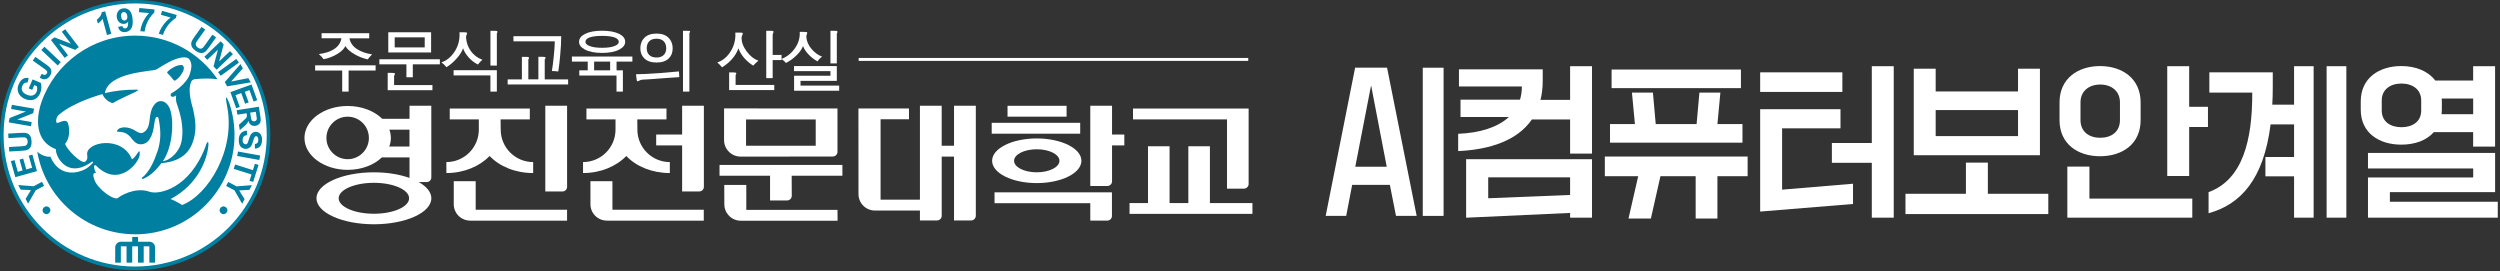 <svg width="986" height="107" viewBox="0 0 986 107" fill="none" xmlns="http://www.w3.org/2000/svg">
<rect x="0" y="0" width="986" height="107" fill="#333333" stroke="none"/>
<g clip-path="url(#clip0_1_48)">
<path d="M533.29 72.92L530.94 85.14H522.85L534.46 26.7H547.06L558.73 85.14H550.58L548.17 72.92H533.29ZM540.76 33.66L534.52 65.77H546.93L540.76 33.66Z" fill="white"/>
<path d="M569.35 26.71V85.15H561.14V26.71H569.35Z" fill="white"/>
<path d="M619.25 26.12H627.89V60.57H619.25V47.11H604.18C598.5 55.37 587.75 59.01 575.1 59.59V52.77C583.62 52.44 590.66 50.23 595.11 46.14H576.03V39.31H599.49C599.98 37.69 600.23 36 600.23 34.11H575.41V27.35H608.45V31.9C608.45 34.63 608.14 37.1 607.58 39.38H619.25V26.12ZM578.24 85.86V62.78H627.89V85.86H619.25V83.98L578.25 85.86H578.24ZM586.95 69.93V78.19L619.25 76.89V69.93H586.95Z" fill="white"/>
<path d="M632.95 69.48V61.74H689.27V69.48H677.35V86.19H668.77V69.48H654.88L651.11 86.19H642.28L646.11 69.48H632.96H632.95ZM634.99 56.28V48.93H644.81L643.64 36.51H651.91L653.02 48.93H669.14L670.25 36.51H678.52L677.35 48.93H687.23V56.28H634.99ZM635.61 34.77V27.42H686.62V34.77H635.61Z" fill="white"/>
<path d="M694.21 36.26V28.53H726.63V36.26H694.21ZM694.21 83.45V43.08H725.89V50.62H702.86V74.8L730.83 72.46V80.45L694.21 83.44V83.45ZM738.24 85.86V64.21H722.49V56.41H738.24V26.12H746.89V85.86H738.24Z" fill="white"/>
<path d="M751.52 84.43V76.43H775.36V64.14H784.01V76.43H807.85V84.43H751.53H751.52ZM754.79 61.22V27.1H763.43V36.07H795.91V27.1H804.55V61.22H754.78H754.79ZM763.43 53.68H795.91V43.41H763.43V53.68Z" fill="white"/>
<path d="M812.28 47.38V40.36C812.28 31 819.5 26.06 828.27 26.06C837.04 26.06 844.26 31 844.26 40.36V47.38C844.26 56.81 837.04 61.62 828.27 61.62C819.5 61.62 812.28 56.81 812.28 47.38ZM815.36 85.86V65.71H824.07V78.32H864.64V85.86H815.36ZM836.11 47.38V40.36C836.11 35.88 832.71 33.34 828.33 33.34C823.95 33.34 820.55 35.88 820.55 40.36V47.38C820.55 51.93 823.89 54.34 828.33 54.34C832.77 54.34 836.11 51.94 836.11 47.38ZM854.76 69.41V26.12H863.41V42.11H870.82V50.1H863.41V69.41H854.76Z" fill="white"/>
<path d="M904.78 41.27V26.12H912.5V85.86H904.78V69.54H893.48V61.93H904.78V49.06H895.52C892.8 70.77 883.66 80.65 871.06 84.1V75.78C884.58 70.84 888.35 55.24 888.29 36.52H871.37V28.53H896.38V34.44C896.38 36.85 896.32 39.12 896.19 41.27H904.77H904.78ZM917.62 26.12H925.4V85.86H917.62V26.12Z" fill="white"/>
<path d="M931.08 43.28V39.96C931.08 30.8 938.3 26.05 947.07 26.05C952.69 26.05 957.63 28 960.47 31.77H975.41V26.11H984.06V57.83H975.41V52.11H959.91C957.01 55.42 952.32 57.05 947.07 57.05C938.3 57.05 931.08 52.43 931.08 43.27V43.28ZM942.57 79.56H985.12V85.86H933.93V70H975.43V66.43H933.93V60.32H984.07V75.79H942.57V79.56ZM939.36 43.61C939.36 47.9 942.69 50.17 947.14 50.17C951.59 50.17 954.92 47.9 954.92 43.61V39.58C954.92 35.29 951.52 32.95 947.14 32.95C942.76 32.95 939.36 35.29 939.36 39.58V43.61ZM975.42 38.86H963.01C963.07 39.25 963.07 39.58 963.07 39.97V43.29C963.07 43.87 963.01 44.46 962.95 45.04H975.42V38.86Z" fill="white"/>
<path d="M148.15 27.81H137.49V36.13H134.96V27.81H124.29V25.78H148.14V27.81H148.15ZM145.61 13.11V15.11H137.83C138.17 16.9 139.2 18.35 140.92 19.44C142.4 20.39 144.33 21.05 146.75 21.45C146.39 21.78 146.08 22.12 145.78 22.47C145.53 22.75 145.29 23.06 145.03 23.43C143.11 23 141.33 22.29 139.67 21.29C137.95 20.29 136.8 19.24 136.23 18.15C135.73 19.24 134.66 20.29 133.03 21.29C131.35 22.31 129.56 23 127.64 23.35C127.35 22.99 127.06 22.63 126.76 22.29C126.42 21.92 126.08 21.6 125.75 21.32C128.16 21.02 130.12 20.41 131.63 19.46C133.33 18.39 134.35 16.94 134.67 15.1H126.84V13.1H145.6L145.61 13.11Z" fill="white"/>
<path d="M173.47 25.37H162.81V30.48H160.29V25.37H149.62V23.37H173.48V25.37H173.47ZM155.77 29.02C155.85 29.14 155.77 29.35 155.59 29.64C155.54 29.73 155.49 29.79 155.46 29.82C155.44 29.87 155.43 29.93 155.43 29.98V33.54H170.55V35.58H152.91V28.73H154.49C155.24 28.73 155.66 28.83 155.77 29.03V29.02ZM170.03 12.72V20.7H153.14V12.72H170.03ZM155.67 14.73V18.69H167.51V14.73H155.67Z" fill="white"/>
<path d="M184.18 12.91C184.27 13 184.24 13.21 184.1 13.56C183.99 13.79 183.93 13.97 183.89 14.11C183.82 14.37 183.79 14.61 183.81 14.86C183.97 16.84 184.58 18.59 185.66 20.09C186.78 21.67 188.32 22.84 190.26 23.57C189.98 23.78 189.71 24.03 189.46 24.31C189.3 24.48 189.09 24.74 188.81 25.06L188.5 25.45C187.08 24.76 185.83 23.78 184.75 22.54C183.76 21.42 183.05 20.25 182.62 19.02C182.27 20.25 181.4 21.65 179.99 23.21C178.66 24.65 177.37 25.74 176.08 26.5C175.77 26.11 175.46 25.76 175.13 25.45C174.78 25.11 174.43 24.82 174.09 24.59C176.06 23.97 177.75 22.62 179.16 20.56C180.72 18.26 181.41 15.64 181.23 12.73H182.93C183.61 12.73 184.03 12.78 184.18 12.91ZM195.95 36.13H193.42V29.73H178.9V27.69H195.96V36.12L195.95 36.13ZM196.18 12.41C196.25 12.52 196.21 12.7 196.08 12.96C196.04 13.06 195.99 13.13 195.98 13.17C195.96 13.23 195.96 13.3 195.96 13.37V25.87H193.43V12.15H195.2C195.77 12.15 196.1 12.24 196.19 12.42L196.18 12.41Z" fill="white"/>
<path d="M208.63 22.64C208.69 22.75 208.65 22.93 208.51 23.21C208.46 23.3 208.42 23.37 208.41 23.41C208.39 23.5 208.38 23.58 208.38 23.64V31.3H212.34V22.41H214.08C214.7 22.41 215.06 22.48 215.16 22.65C215.22 22.76 215.16 22.94 215 23.22C214.95 23.31 214.9 23.38 214.87 23.42C214.85 23.51 214.84 23.59 214.84 23.65V31.31H224.07V33.31H200.22V31.31H205.83V22.42H207.5C208.14 22.42 208.5 22.49 208.61 22.66L208.63 22.64ZM221.34 14.28C221.34 16.48 221.21 18.98 220.94 21.77C220.74 24.25 220.48 26.39 220.18 28.19C219.6 28.14 219.15 28.1 218.86 28.06C218.38 28.03 217.99 28.01 217.66 28.01C217.92 26.56 218.17 24.6 218.42 22.1C218.68 19.54 218.81 17.62 218.81 16.3H202.5V14.27H221.34V14.28Z" fill="white"/>
<path d="M231.79 24.3H225.56V22.3H249.41V24.3H243.17V27.75H245.67V36.13H243.15V29.78H228.47V27.75H231.8V24.3H231.79ZM244.28 13.4C245.8 14.18 246.57 15.21 246.57 16.5C246.57 17.71 245.81 18.72 244.28 19.53C242.62 20.42 240.35 20.87 237.48 20.87C234.61 20.87 232.31 20.43 230.67 19.53C229.14 18.72 228.38 17.71 228.38 16.5C228.38 15.22 229.15 14.18 230.67 13.4C232.31 12.55 234.58 12.12 237.48 12.12C240.38 12.12 242.63 12.56 244.28 13.4ZM232.52 14.77C231.43 15.19 230.9 15.76 230.9 16.5C230.9 17.18 231.43 17.72 232.52 18.14C233.7 18.61 235.35 18.85 237.48 18.85C239.61 18.85 241.23 18.62 242.4 18.14C243.48 17.73 244.04 17.18 244.04 16.5C244.04 15.76 243.48 15.19 242.4 14.77C241.26 14.36 239.62 14.15 237.48 14.15C235.34 14.15 233.66 14.36 232.52 14.77ZM240.64 24.3H234.32V27.75H240.64V24.3Z" fill="white"/>
<path d="M259.5 28.88C261.7 28.72 264.46 28.49 267.77 28.17L267.92 30.41L261.4 30.87C259.29 31.03 257.76 31.14 256.85 31.21C255.32 31.32 254.2 31.39 253.47 31.42C253.18 31.42 252.89 31.47 252.61 31.58C252.45 31.63 252.26 31.72 252.01 31.86C251.67 32.03 251.44 32.1 251.33 32.02C251.18 31.91 251.08 31.52 251.02 30.87L250.85 29.28C253.22 29.26 256.11 29.12 259.51 28.87L259.5 28.88ZM254.06 22.97C253.05 21.97 252.55 20.66 252.55 19.04C252.55 17.42 253.05 16.02 254.06 14.98C255.18 13.82 256.81 13.24 258.95 13.24C261.09 13.24 262.62 13.82 263.76 14.98C264.78 16.04 265.3 17.39 265.3 19.04C265.3 20.69 264.81 22 263.84 22.97C262.72 24.1 261.09 24.66 258.92 24.66C256.75 24.66 255.18 24.09 254.06 22.97ZM255.98 16.36C255.37 17.02 255.07 17.92 255.07 19.04C255.07 20.16 255.38 20.96 255.98 21.61C256.65 22.32 257.64 22.68 258.94 22.68C260.24 22.68 261.2 22.31 261.85 21.61C262.46 20.96 262.76 20.11 262.76 19.04C262.76 17.97 262.45 17.01 261.85 16.36C261.2 15.63 260.22 15.27 258.94 15.27C257.66 15.27 256.64 15.62 255.98 16.36ZM272.19 12.38C272.23 12.49 272.16 12.65 272.01 12.87C271.96 12.95 271.93 12.99 271.92 13.01C271.9 13.06 271.89 13.1 271.89 13.13V36.13H269.37V12.14H271.32C271.84 12.14 272.14 12.22 272.2 12.38H272.19Z" fill="white"/>
<path d="M292.92 13.01C293.01 13.09 292.98 13.29 292.84 13.62C292.72 13.9 292.64 14.14 292.58 14.33C292.49 14.64 292.46 14.96 292.48 15.29C292.52 16.87 293.2 18.57 294.54 20.34C295.89 22.16 297.42 23.35 299.12 23.93C298.79 24.17 298.44 24.48 298.05 24.87C297.81 25.09 297.48 25.44 297.06 25.88C295.71 25.04 294.5 24.02 293.44 22.79C292.42 21.57 291.69 20.33 291.24 19.06C290.7 20.6 289.82 22.06 288.59 23.43C287.48 24.64 286.2 25.69 284.76 26.55C284.4 26.11 284.1 25.76 283.85 25.51C283.54 25.18 283.21 24.9 282.89 24.65C285.07 23.91 286.84 22.42 288.19 20.23C289.58 17.97 290.19 15.51 290.01 12.85H291.67C292.38 12.85 292.8 12.9 292.92 13.01ZM290.39 28.83C290.44 28.93 290.39 29.12 290.23 29.41C290.2 29.49 290.17 29.55 290.14 29.58C290.14 29.63 290.12 29.68 290.12 29.74V33.51H305.37V35.52H287.57V28.56H289.31C289.91 28.56 290.27 28.65 290.37 28.83H290.39ZM305.07 12.41C305.12 12.54 305.07 12.76 304.92 13.09C304.85 13.22 304.81 13.33 304.79 13.4C304.75 13.53 304.74 13.63 304.74 13.73V21.67H308.25V23.69H304.74V30.82H302.21V12.14H304C304.62 12.14 304.97 12.23 305.08 12.41H305.07Z" fill="white"/>
<path d="M318.34 12.78C318.42 12.86 318.4 13.06 318.28 13.37C318.18 13.61 318.11 13.78 318.07 13.92C318.02 14.15 318 14.37 318.02 14.61C318.14 16.28 318.83 17.85 320.08 19.32C321.24 20.71 322.63 21.72 324.24 22.35C323.86 22.59 323.51 22.89 323.17 23.26C322.88 23.56 322.63 23.9 322.45 24.22C320.99 23.41 319.74 22.43 318.73 21.3C317.75 20.24 317.08 19.2 316.72 18.16C316.25 19.38 315.39 20.61 314.12 21.85C312.87 23.08 311.48 24.08 309.96 24.84C309.75 24.54 309.48 24.27 309.18 24C308.95 23.79 308.63 23.54 308.22 23.25C310.33 22.43 312.09 21.06 313.45 19.14C314.92 17.08 315.56 14.89 315.41 12.58H317.1C317.79 12.58 318.21 12.64 318.36 12.77L318.34 12.78ZM330.04 26.07V31.89H315.73V33.77H330.97V35.79H313.19V29.86H327.53V28.06H313.16V26.06H330.04V26.07ZM330.27 12.41C330.33 12.54 330.3 12.74 330.18 13.01C330.13 13.11 330.08 13.18 330.07 13.21C330.05 13.29 330.04 13.35 330.04 13.42V25H327.53V12.14H329.32C329.85 12.14 330.18 12.23 330.27 12.41Z" fill="white"/>
<path d="M492.31 22.86H338.66V24.02H492.31V22.86Z" fill="white"/>
<path d="M239.36 87.02H277.57V82.71H241.54V71.46H232.87V80.56C232.87 84.13 235.79 87.01 239.36 87.01V87.02Z" fill="white"/>
<path d="M251.39 51.12L251.35 47.08H262.86V42.8H231.29V47.08H242.76V51.12C242.76 58.19 237.03 63.92 229.95 63.92V68.25C236.94 68.25 243.12 65.57 247.01 61.52C250.91 65.63 257.14 68.25 264.18 68.25V63.92C257.12 63.92 251.38 58.19 251.38 51.12H251.39Z" fill="white"/>
<path d="M223.66 41.7H215.07V75.52H221.82C222.83 75.52 223.66 74.7 223.66 73.69V41.71V41.7Z" fill="white"/>
<path d="M438.54 75.86H392.25V80.15H430.01V87.01H436.7C437.71 87.01 438.55 86.19 438.55 85.17V75.86H438.54Z" fill="white"/>
<path d="M185.44 87.02H223.65V82.71H187.61V71.46H178.96V80.56C178.96 84.13 181.87 87.01 185.44 87.01V87.02Z" fill="white"/>
<path d="M330.34 87.05L330.31 82.76H294.34V72.95H285.65L285.68 80.57C285.68 84.15 288.58 87.05 292.15 87.05H330.33H330.34Z" fill="white"/>
<path d="M384.85 41.7H376.27V57.49H371.4V41.7H362.82V78.76H347.3V47.04H358.5V42.79H338.57L338.59 76.56C338.59 80.13 341.49 83.04 345.07 83.04H362.82V86.94H369.57C370.58 86.94 371.41 86.12 371.41 85.1V61.77H376.27V86.94H383.01C384.02 86.94 384.86 86.12 384.86 85.1V41.7H384.85Z" fill="white"/>
<path d="M443.43 53.07H438.59V41.7H430.01V73.35H436.75C437.77 73.35 438.59 72.53 438.59 71.51V57.35H443.43V53.07Z" fill="white"/>
<path d="M332.25 65.04H283.78V69.32H303.71V79.06H310.43C311.44 79.06 312.27 78.24 312.27 77.22L312.24 69.32H332.24V65.04H332.25Z" fill="white"/>
<path d="M277.6 41.7H269.03V53.07H258.8V57.35H269.03V75.51H275.77C276.78 75.51 277.61 74.69 277.61 73.68V41.7H277.6Z" fill="white"/>
<path d="M165.19 71.82H168.27C169.28 71.82 170.12 71 170.12 69.99L170.1 41.7H161.52V46.85H150.75C147.64 43.79 142.7 41.8 137.13 41.8C127.71 41.8 120.08 47.44 120.08 54.4C120.08 61.36 127.71 66.99 137.13 66.99C142.63 66.99 147.5 65.07 150.61 62.08H161.51V70.17C157.65 68.79 152.78 67.96 147.47 67.96C134.95 67.96 124.81 72.55 124.81 78.2C124.81 83.85 134.95 88.45 147.47 88.45C159.99 88.45 170.12 83.86 170.12 78.2C170.12 75.79 168.27 73.58 165.19 71.82ZM137.12 62.78C132.49 62.78 128.74 59.02 128.74 54.4C128.74 49.78 132.49 46.02 137.12 46.02C141.75 46.02 145.49 49.77 145.49 54.4C145.49 59.03 141.74 62.78 137.12 62.78ZM147.47 84.3C139.79 84.3 133.57 81.57 133.57 78.2C133.57 74.83 139.79 72.1 147.47 72.1C155.15 72.1 161.35 74.83 161.35 78.2C161.35 81.57 155.14 84.3 147.47 84.3ZM161.51 57.79H153.52C153.93 56.71 154.16 55.57 154.16 54.4C154.16 53.23 153.94 52.18 153.56 51.13H161.5V57.79H161.51Z" fill="white"/>
<path d="M420.66 41.73H397.37V46.01H420.66V41.73Z" fill="white"/>
<path d="M426.03 48.44H391.13V52.73H426.03V48.44Z" fill="white"/>
<path d="M408.9 54.6C399.17 54.6 391.29 58.54 391.29 63.41C391.29 68.28 399.17 72.21 408.9 72.21C418.63 72.21 426.51 68.27 426.51 63.41C426.51 58.55 418.62 54.6 408.9 54.6ZM408.9 67.96C403.95 67.96 399.95 65.93 399.95 63.42C399.95 60.91 403.96 58.87 408.9 58.87C413.84 58.87 417.85 60.91 417.85 63.42C417.85 65.93 413.84 67.96 408.9 67.96Z" fill="white"/>
<path d="M197.48 51.12L197.43 47.08H208.96V42.8H177.38V47.08H188.85V51.12C188.85 58.19 183.11 63.92 176.05 63.92V68.25C183.03 68.25 189.21 65.57 193.11 61.52C197 65.63 203.23 68.25 210.28 68.25V63.92C203.21 63.92 197.48 58.19 197.48 51.12Z" fill="white"/>
<path d="M328.43 61.73C329.44 61.73 330.3 60.94 330.3 59.93V42.78L285.57 42.76V55.25C285.57 58.82 288.49 61.76 292.06 61.76L328.42 61.74M294.24 47.11H321.72V57.49H294.24V47.11Z" fill="white"/>
<path d="M477.19 80.08V57.7H468.68V80.08H461.28V57.7H452.77V80.08H445.49V84.36H493.96V80.08H477.19ZM483.93 74.4H490.61C491.63 74.4 492.46 73.56 492.46 72.56V42.81H446.86V47.1H483.93V74.4Z" fill="white"/>
<path d="M53.3 0C23.85 0 0 23.87 0 53.3C0 82.73 23.85 106.6 53.3 106.6C82.75 106.6 106.61 82.74 106.61 53.3C106.61 23.86 82.73 0 53.3 0Z" fill="#007FA0"/>
<path d="M99.23 47.32C99.33 47.52 99.49 47.67 99.68 47.75C99.87 47.84 100.11 47.87 100.36 47.83C100.65 47.78 100.89 47.67 101.04 47.48C101.2 47.3 101.28 47.05 101.28 46.76C101.28 46.61 101.22 46.18 101.1 45.47L100.89 44.09L98.67 44.43L98.88 45.74C99.01 46.59 99.12 47.11 99.23 47.32ZM49.15 8.09C49.49 8.06 49.76 7.9 49.97 7.61C50.17 7.33 50.26 6.93 50.22 6.41C50.16 5.84 50 5.42 49.71 5.13C49.43 4.84 49.11 4.71 48.76 4.74C48.44 4.77 48.19 4.92 47.99 5.2C47.8 5.48 47.73 5.9 47.78 6.48C47.83 7.07 47.98 7.49 48.24 7.76C48.5 8.01 48.81 8.12 49.15 8.1V8.09ZM53.31 1.35C24.66 1.35 1.42 24.58 1.42 53.24C1.42 81.9 24.66 105.12 53.31 105.12C81.96 105.12 105.2 81.89 105.2 53.24C105.2 24.59 81.96 1.35 53.31 1.35ZM103.36 55.33C103.31 56.43 103.02 57.26 102.51 57.8C102 58.34 101.34 58.61 100.52 58.6V56.82C100.97 56.76 101.32 56.61 101.52 56.37C101.74 56.13 101.86 55.76 101.87 55.25C101.89 54.73 101.8 54.31 101.6 54.01C101.47 53.82 101.29 53.72 101.07 53.71C100.86 53.71 100.68 53.78 100.51 53.95C100.31 54.17 100.09 54.71 99.85 55.57C99.61 56.43 99.36 57.06 99.13 57.47C98.89 57.88 98.57 58.19 98.18 58.41C97.79 58.63 97.31 58.72 96.76 58.71C96.25 58.68 95.78 58.53 95.36 58.22C94.93 57.92 94.61 57.5 94.41 56.98C94.22 56.46 94.14 55.81 94.18 55.04C94.22 53.92 94.52 53.07 95.07 52.5C95.61 51.92 96.37 51.59 97.37 51.52L97.46 53.26C96.87 53.34 96.44 53.54 96.15 53.84C95.87 54.16 95.71 54.58 95.68 55.12C95.65 55.69 95.76 56.14 95.99 56.44C96.23 56.74 96.5 56.9 96.83 56.91C97.04 56.93 97.22 56.88 97.37 56.75C97.53 56.63 97.66 56.43 97.79 56.12C97.87 55.92 98.02 55.44 98.23 54.71C98.51 53.76 98.83 53.1 99.2 52.72C99.71 52.2 100.31 51.96 101.01 51.98C101.46 52 101.89 52.14 102.26 52.42C102.65 52.69 102.93 53.07 103.11 53.56C103.3 54.05 103.38 54.64 103.35 55.33H103.36ZM102.69 45.82C102.83 46.75 102.86 47.44 102.78 47.89C102.67 48.33 102.46 48.72 102.09 49.03C101.73 49.35 101.29 49.55 100.77 49.63C100.11 49.73 99.54 49.62 99.05 49.31C98.56 48.99 98.2 48.45 97.96 47.7C97.8 48.12 97.61 48.47 97.37 48.77C97.15 49.06 96.73 49.46 96.11 49.99L94.57 51.33L94.24 49.22L95.94 47.65C96.55 47.09 96.93 46.72 97.08 46.51C97.23 46.32 97.33 46.12 97.37 45.92C97.4 45.72 97.39 45.43 97.34 45.02L97.28 44.66L93.62 45.23L93.34 43.46L102.1 42.1L102.68 45.83L102.69 45.82ZM101.43 39.53L100.02 40.04L98.4 35.54L96.55 36.21L98.06 40.39L96.66 40.9L95.15 36.71L92.88 37.53L94.56 42.18L93.16 42.68L90.87 36.34L99.2 33.33L101.44 39.51L101.43 39.53ZM95.79 26.97L91.17 32.14L97.95 30.82L98.89 32.47L89.6 34.05L88.66 32.38L94.83 25.28L95.78 26.97H95.79ZM94.23 24.68L87.06 29.89L86.01 28.44L93.18 23.24L94.23 24.69V24.68ZM88.21 17.54L86.43 24.24L90.72 20.17L91.86 21.37L85.45 27.48L84.21 26.18L85.94 19.61L81.75 23.59L80.61 22.39L87.03 16.28L88.23 17.55L88.21 17.54ZM75.57 16.39C75.77 15.92 76.16 15.26 76.73 14.46L79.48 10.63L80.94 11.66L78.15 15.56C77.69 16.18 77.42 16.6 77.34 16.81C77.19 17.15 77.16 17.49 77.26 17.83C77.38 18.18 77.63 18.5 78.03 18.79C78.45 19.08 78.82 19.22 79.16 19.2C79.49 19.18 79.77 19.06 79.98 18.85C80.2 18.64 80.51 18.24 80.92 17.67L83.77 13.69L85.23 14.73L82.52 18.51C81.91 19.38 81.43 19.96 81.09 20.26C80.75 20.56 80.4 20.76 80.02 20.85C79.63 20.94 79.19 20.94 78.75 20.83C78.28 20.72 77.77 20.47 77.2 20.06C76.51 19.57 76.06 19.11 75.81 18.7C75.57 18.28 75.43 17.88 75.41 17.48C75.39 17.08 75.44 16.72 75.58 16.39H75.57ZM63.47 5.84L63.9 4.26L69.7 5.89L69.35 7.12C68.75 7.46 68.07 7.99 67.32 8.73C66.58 9.47 65.94 10.31 65.41 11.22C64.87 12.14 64.5 12.99 64.28 13.77L62.64 13.31C63 12.09 63.61 10.93 64.45 9.79C65.28 8.64 66.24 7.69 67.31 6.91L63.46 5.84H63.47ZM54.96 3.16L60.94 3.73L60.83 4.99C60.29 5.43 59.72 6.08 59.13 6.95C58.53 7.82 58.05 8.75 57.69 9.75C57.33 10.75 57.11 11.65 57.04 12.46L55.34 12.29C55.49 11.03 55.87 9.77 56.48 8.5C57.1 7.23 57.87 6.12 58.79 5.16L54.79 4.79L54.96 3.16ZM46.69 4.31C47.19 3.69 47.87 3.36 48.72 3.28C49.65 3.2 50.44 3.49 51.11 4.16C51.76 4.83 52.16 5.98 52.31 7.63C52.46 9.3 52.25 10.53 51.7 11.34C51.14 12.13 50.36 12.57 49.37 12.66C48.66 12.72 48.06 12.58 47.59 12.24C47.11 11.9 46.77 11.36 46.59 10.61L48.27 10.27C48.34 10.61 48.47 10.86 48.66 11.01C48.85 11.17 49.09 11.23 49.37 11.2C49.73 11.17 50.03 10.98 50.25 10.62C50.47 10.26 50.56 9.55 50.55 8.51C50.16 9.06 49.63 9.37 48.96 9.42C48.25 9.49 47.6 9.26 47.02 8.75C46.46 8.24 46.12 7.54 46.05 6.65C45.96 5.72 46.18 4.94 46.68 4.33L46.69 4.31ZM39.41 6.54C39.82 5.99 40.05 5.42 40.11 4.83L41.47 4.45L43.9 13.35L42.19 13.81L40.45 7.41C39.99 8.15 39.38 8.79 38.62 9.29L38.19 7.76C38.6 7.49 39.01 7.08 39.41 6.54ZM21.49 14.74L27.98 17.25L24.38 12.55L25.7 11.53L31.09 18.57L29.66 19.66L23.31 17.23L26.83 21.82L25.5 22.83L20.11 15.78L21.49 14.72V14.74ZM17.53 18.43L23.98 24.5L22.75 25.81L16.3 19.73L17.53 18.43ZM13.95 22.43L18.53 25.67C19.12 26.1 19.55 26.47 19.8 26.81C20.12 27.25 20.27 27.75 20.27 28.3C20.27 28.85 20.03 29.43 19.61 30.04C19.11 30.75 18.51 31.16 17.84 31.25C17.16 31.36 16.44 31.14 15.67 30.59L16.48 29.1C16.91 29.38 17.25 29.53 17.49 29.54C17.87 29.56 18.16 29.42 18.39 29.1C18.62 28.77 18.7 28.48 18.6 28.21C18.51 27.95 18.17 27.6 17.59 27.2L12.92 23.89L13.95 22.44V22.43ZM7.41 33.19C7.85 32.18 8.4 31.49 9.07 31.1C9.73 30.72 10.48 30.61 11.3 30.77L10.9 32.53C10.46 32.47 10.06 32.55 9.68 32.77C9.32 32.99 9.03 33.33 8.83 33.81C8.51 34.52 8.49 35.19 8.76 35.81C9.04 36.42 9.62 36.94 10.51 37.32C11.47 37.75 12.29 37.84 12.96 37.62C13.63 37.39 14.11 36.94 14.42 36.24C14.57 35.9 14.64 35.52 14.66 35.12C14.68 34.71 14.64 34.35 14.55 34.02L13.52 33.57L12.71 35.45L11.33 34.86L12.86 31.31L16.1 32.71C16.28 33.21 16.36 33.83 16.33 34.59C16.29 35.35 16.15 36.06 15.85 36.73C15.48 37.59 14.98 38.25 14.35 38.72C13.71 39.2 13 39.45 12.2 39.48C11.4 39.51 10.6 39.36 9.83 39.02C8.97 38.66 8.3 38.15 7.8 37.51C7.3 36.87 7.02 36.13 6.98 35.29C6.93 34.65 7.07 33.95 7.4 33.17L7.41 33.19ZM3.77 46.56L10.23 43.99L4.38 42.98L4.68 41.34L13.41 42.85L13.1 44.63L6.8 47.15L12.49 48.14L12.21 49.78L3.47 48.27L3.77 46.55V46.56ZM3.53 57.98L8.33 57.7C9.09 57.66 9.57 57.61 9.79 57.55C10.15 57.45 10.43 57.26 10.64 56.95C10.85 56.65 10.93 56.25 10.91 55.75C10.88 55.24 10.75 54.87 10.53 54.61C10.3 54.37 10.03 54.23 9.73 54.19C9.43 54.16 8.92 54.16 8.22 54.19L3.33 54.47L3.24 52.69L7.89 52.42C8.95 52.36 9.7 52.37 10.15 52.44C10.6 52.51 10.97 52.67 11.29 52.91C11.61 53.16 11.87 53.49 12.08 53.92C12.27 54.35 12.4 54.91 12.44 55.61C12.47 56.45 12.42 57.1 12.25 57.54C12.08 57.99 11.85 58.35 11.55 58.62C11.26 58.9 10.94 59.08 10.6 59.18C10.1 59.32 9.35 59.42 8.36 59.48L3.65 59.75L3.55 57.96L3.53 57.98ZM4.29 63.56L5.73 63.15L7.02 67.75L8.9 67.22L7.71 62.94L9.14 62.54L10.35 66.82L12.67 66.17L11.33 61.4L12.77 60.99L14.58 67.49L6.05 69.88L4.28 63.55L4.29 63.56ZM14.09 75.04L11.08 80.31L10.1 78.45L12.21 74.96L8.15 74.8L7.19 72.98L13.26 73.46L16.55 71.72L17.39 73.3L14.09 75.04ZM18.33 84.46C17.48 84.46 16.8 83.77 16.8 82.93C16.8 82.09 17.49 81.4 18.33 81.4C19.17 81.4 19.86 82.08 19.86 82.93C19.86 83.78 19.18 84.46 18.33 84.46ZM58.91 103.59V97.16H56.68V103.59H54.42V97.16H52.15V103.59H49.91V97.16H47.66V103.59H45.43L45.45 97.56C45.45 96.33 46.45 95.34 47.68 95.34H52.16V93.44H54.43V95.33H58.92C60.14 95.33 61.15 96.32 61.15 97.56V103.59H58.92H58.91ZM53.33 92.4C33.94 92.4 17.86 78.33 14.71 59.86L14.68 59.71C15.45 60.85 18.47 62.14 19.85 61.75C23.75 71.01 32.38 67.86 34.65 66.04C37.5 63.86 37.22 62.99 35.16 64.51C26.4 70.13 21.89 61.85 22.04 58.84C12.33 55.12 15.06 43.91 16.38 40.17C21.75 24.96 36.27 14.05 53.33 14.05C66.81 14.05 78.7 20.87 85.76 31.23C82.79 30.91 80.23 30.87 76.77 31.23C76.15 31.32 75.63 31.73 75.39 32.24C73.72 36.34 76.06 42.1 76.3 43.76C77.39 48.94 77.44 52.42 75.81 56.66C73.73 61.94 68.89 63.93 63.68 64.34C61.66 66.96 59.55 69.2 56.65 70.48C56.38 70.57 56.13 70.65 55.94 70.34C55.81 69.98 56.45 69.85 57.06 69.15C59.25 66.84 60.74 63.77 62.23 59.35C63.17 56.23 63.74 52.71 62.58 46.89C62.47 46.38 62.37 46.15 62.05 46.1C61.51 46.07 61.12 46.64 60.8 49.23C60.53 51.2 60.13 53.1 59.09 54.76C58.31 56.09 57 56.92 55.48 56.91C53.63 56.91 52.58 55.49 51.56 54.18C50.23 52.68 49.05 51.99 46.41 51.97C46.11 51.93 46.13 51.69 46.21 51.5C46.71 50.54 47.89 50.29 48.98 50.21C50.79 50.21 52.28 50.83 53.74 51.78C55.67 52.96 56.41 52.49 57.4 51.61C58.41 50.63 58.73 49.32 58.92 47.99C59.27 45 59.53 41.85 62.09 40.2C62.73 39.82 63.62 39.81 64.43 40.04C66.03 40.71 66.96 42.4 67.3 43.86C68.73 49.29 67.76 58.53 64.23 63.57C67.58 63.16 70.87 59.36 71.58 55.89C72.5 51.22 71.65 46.33 69.87 41.29C69.36 40.11 69.33 38.76 69.47 37.65C69.12 37.91 68.54 38.11 68.23 38.18C67.88 38.23 67.54 38.07 67.34 37.75C67.21 37.37 67.39 36.88 67.77 36.67C70.03 35.49 73.21 32.71 74.44 30.28C74.96 29.14 75.55 27.18 75.49 25.81C75.46 24.93 75.06 23.63 74.42 23.11C72.66 21.78 68.79 23.48 67.7 23.94C65.59 24.96 62.33 26.97 61.64 27.4C60.28 28.21 42.73 28.28 41.35 36.77C44.85 35.83 49.48 35.32 53.92 35.36C54.97 35.33 54.29 35.87 52.87 36.51C51.92 36.96 46.08 39.6 44.67 40.58C44.14 40.91 41.26 39.47 40.41 37.12C39.94 37.25 29.16 40.08 23.04 45.42C21.85 46.68 22.04 48.58 22.55 48.49C23.5 48.44 26.12 46.53 26.84 48.68C27.16 49.63 28.11 53.79 25.69 56.72C26.19 58.86 32.08 64.74 33.51 63.8C34.55 63.07 34.53 62.29 34.38 61.01C33.69 56.01 48.11 53.15 52.05 62.85C53.03 62.29 53.7 61.19 54.4 60.19C54.88 59.37 55.24 59.39 55.09 61.09C54.91 64.06 46.91 74.34 37.95 65.37C37.31 64.75 36.48 65.28 37.84 68.21C36.96 68.21 36.31 68.43 37.31 71.09C38.59 74.64 45.58 79.78 46.87 77.81C47.07 77.57 53.14 73.57 58.89 75.6C62.72 77 74.81 74.31 81.04 57.85C81.52 55.97 82.4 55.06 82.18 57.49C81.71 62.54 78.38 72.63 67.29 78.5C68.31 78.86 71.31 80.43 71.81 80.86C82.08 76.96 92.94 59.12 89.59 42.03C88.16 34.69 90.48 40.84 90.48 40.84C91.78 44.74 92.49 48.91 92.49 53.25C92.49 74.88 74.95 92.42 53.32 92.42L53.33 92.4ZM66.12 28.23C66.87 27.45 67.93 26.81 68.94 26.28C69.83 25.9 71.5 25.31 72.1 25.83C72.99 26.73 72.26 28.2 71.71 28.99C71.04 30.13 70.3 30.93 69.23 31.69C68.92 31.92 68.62 31.74 68.42 31.53C67.75 30.6 66.84 29.59 66.09 28.9C65.89 28.74 65.89 28.46 66.11 28.24L66.12 28.23ZM88.14 84.46C87.3 84.46 86.62 83.77 86.62 82.93C86.62 82.09 87.31 81.4 88.14 81.4C88.97 81.4 89.68 82.08 89.68 82.93C89.68 83.78 88.99 84.46 88.14 84.46ZM98.39 74.88L94.32 75.09L96.46 78.54L95.5 80.36L92.48 75.07L89.18 73.33L90.02 71.76L93.31 73.5L99.36 73.03L98.38 74.88H98.39ZM99.84 71.76L98.42 71.31L99.21 68.81L92.19 66.59L92.73 64.88L99.75 67.1L100.54 64.59L101.97 65.04L99.84 71.75V71.76ZM102.28 63.1L93.55 61.52L93.87 59.76L102.6 61.34L102.28 63.1Z" fill="white"/>
</g>
<defs>
<clipPath id="clip0_1_48">
<rect width="985.12" height="106.6" fill="white"/>
</clipPath>
</defs>
</svg>
